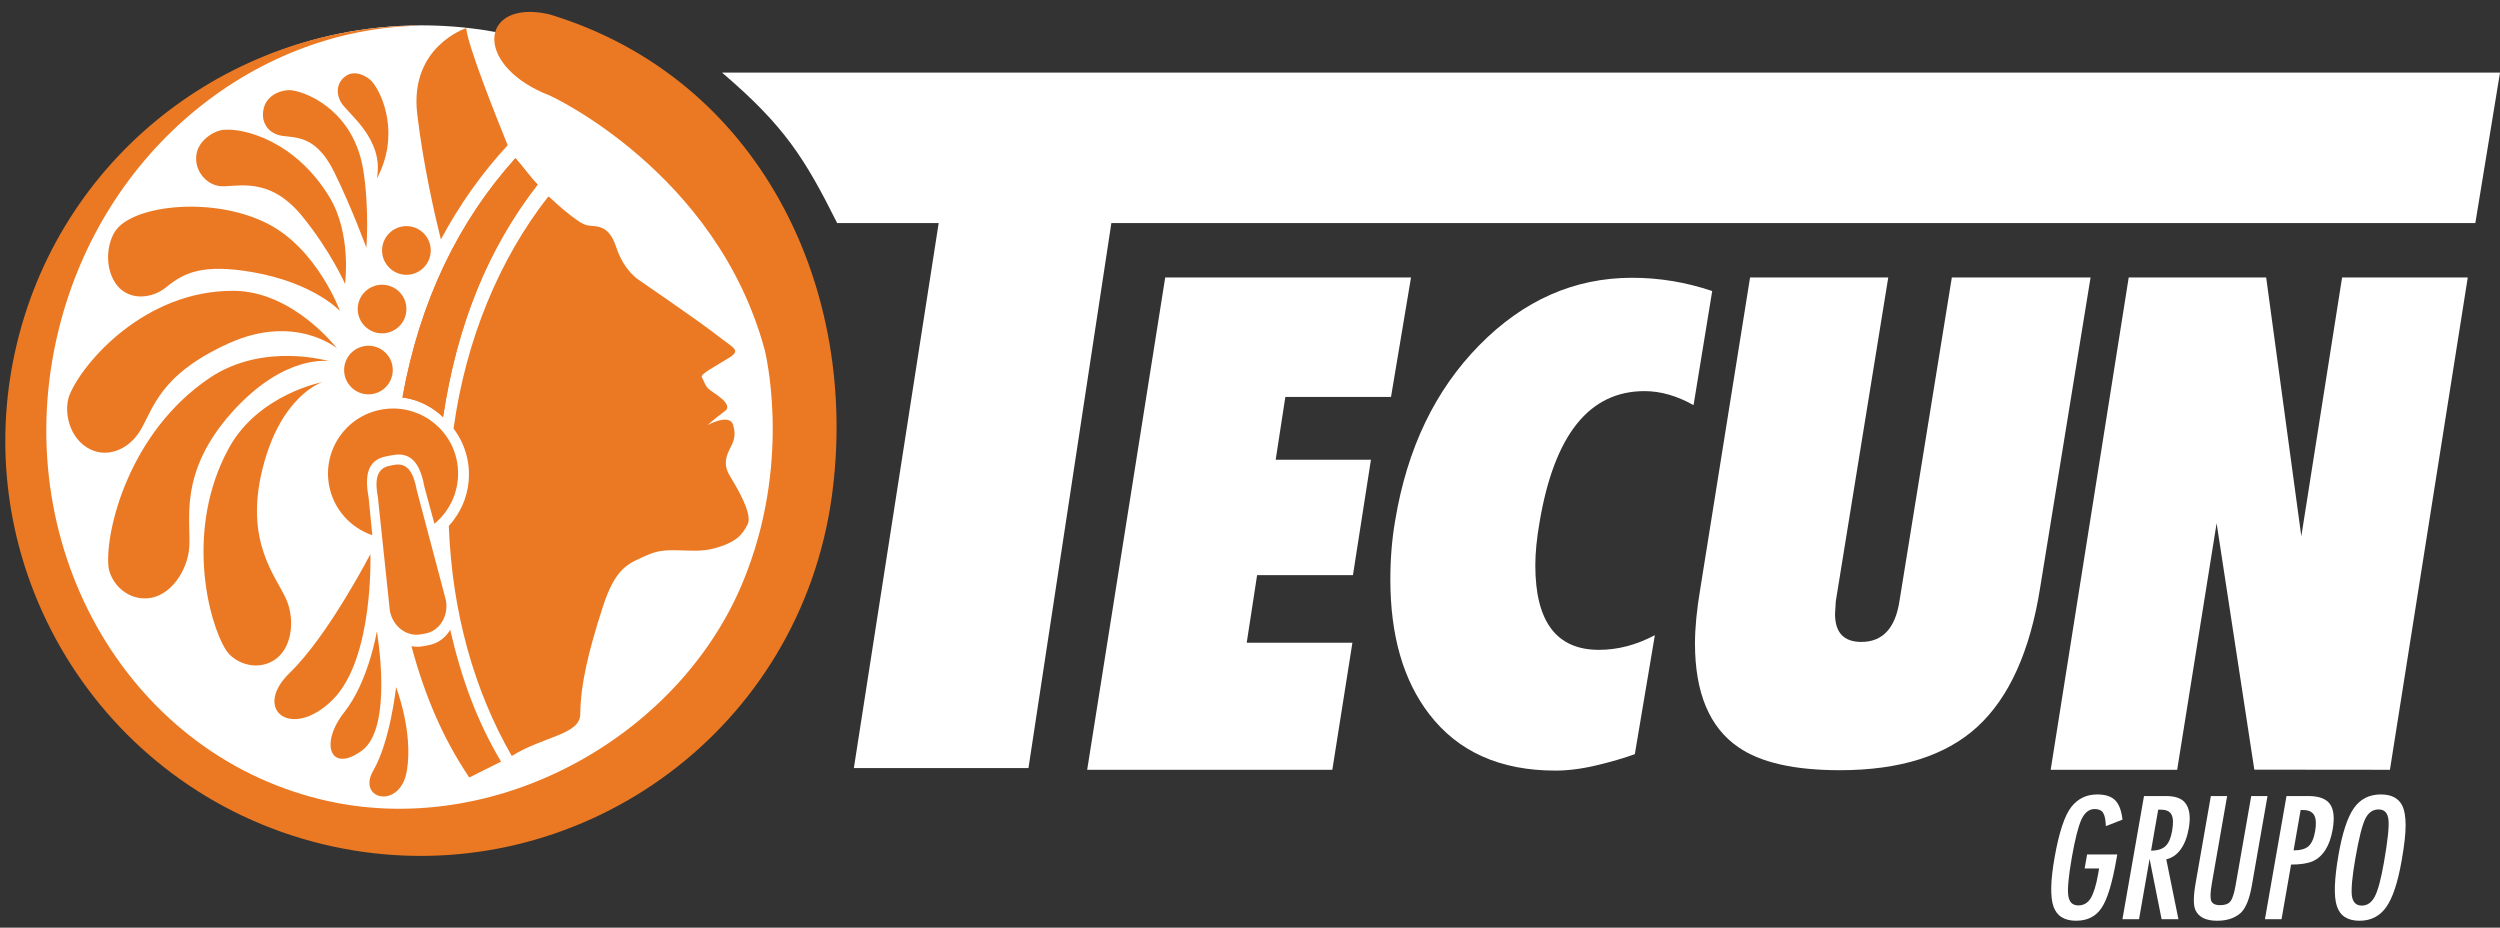 <?xml version="1.0" encoding="utf-8"?>
<!-- Generator: Adobe Illustrator 24.0.2, SVG Export Plug-In . SVG Version: 6.00 Build 0)  -->
<svg version="1.1" id="Layer_1" xmlns="http://www.w3.org/2000/svg" xmlns:xlink="http://www.w3.org/1999/xlink" x="0px" y="0px"
	 viewBox="0 0 477 177" enable-background="new 0 0 477 177" xml:space="preserve">
<rect x="0" y="0" width="477" height="177" fill="#333333" stroke="none"/>
<path fill="#FFFFFF" d="M158.122,82.524c0,42.909-34.78,77.689-77.686,77.689c-42.906,0-77.686-34.78-77.686-77.689
	c0-42.906,34.78-77.689,77.686-77.689C123.343,4.835,158.122,39.618,158.122,82.524"/>
<polyline fill="#FFFFFF" points="207.433,146.875 222.323,52.943 269.222,52.943 265.406,75.731 245.244,75.731 243.401,87.717 
	261.576,87.717 258.142,109.737 239.855,109.737 237.873,122.63 258.039,122.63 254.208,146.875 207.433,146.875 "/>
<path fill="#FFFFFF" d="M296.779,147.029c-10.541,0-18.584-3.593-24.1-10.798c-4.938-6.426-7.4-14.993-7.4-25.652
	c0-3.999,0.308-7.759,0.93-11.317c2.281-13.74,7.64-24.876,16.078-33.432C290.709,57.271,300.417,53,311.399,53
	c5.184,0,10.274,0.833,15.289,2.53l-3.558,21.771c-3.176-1.789-6.292-2.675-9.356-2.675c-10.546,0-17.218,8.339-20.024,25.006
	c-0.533,3.048-0.812,5.798-0.812,8.254c0,10.736,4.058,16.104,12.126,16.104c3.605,0,7.154-0.924,10.683-2.8l-3.822,22.699
	c-2.011,0.741-4.47,1.46-7.311,2.133C301.762,146.706,299.143,147.029,296.779,147.029"/>
<path fill="#FFFFFF" d="M324.44,112.173l9.474-59.232h26.366l-10.007,61.762l-0.148,2.432c0,3.567,1.677,5.344,5.018,5.344
	c4.041,0,6.47-2.583,7.27-7.756l9.998-61.783h26.47l-9.628,59.232c-1.911,12.075-5.904,20.892-11.918,26.449
	c-6.02,5.552-14.768,8.333-26.283,8.333c-8.701,0-15.132-1.46-19.372-4.39c-5.522-3.783-8.277-10.389-8.277-19.798
	C323.403,119.839,323.738,116.305,324.44,112.173"/>
<polyline fill="#FFFFFF" points="391.271,146.875 406.158,52.943 432.385,52.943 439.092,102.325 446.871,52.943 470.85,52.943 
	455.999,146.875 430.124,146.849 422.931,99.828 415.404,146.875 391.271,146.875 "/>
<path fill-rule="evenodd" clip-rule="evenodd" fill="#EB7923" d="M95.599,145.317c-4.542-7.64-7.504-15.63-9.699-25.16
	c-0.85,1.478-2.308,2.61-4.138,2.945l-1.046,0.199c-0.755,0.145-1.502,0.113-2.213-0.006c2.589,9.599,6.02,17.579,11.029,25.051
	C91.442,147.382,93.51,146.351,95.599,145.317"/>
<path fill-rule="evenodd" clip-rule="evenodd" fill="#EB7923" d="M77.625,147.089c1.265-7.451-2.053-15.989-2.053-15.989
	s-1.108,10.342-4.346,15.918C67.985,152.59,76.369,154.545,77.625,147.089"/>
<path fill-rule="evenodd" clip-rule="evenodd" fill="#EB7923" d="M69.055,143.211c6.064-4.429,2.847-22.761,2.847-22.761
	s-1.532,9.53-6.248,15.488C60.958,141.904,63.011,147.631,69.055,143.211"/>
<path fill-rule="evenodd" clip-rule="evenodd" fill="#EB7923" d="M104.738,2.711l-1.466-0.276
	c-11.906-1.692-12.546,10.363,1.695,15.823c0,0,31.693,14.516,40.915,48.413c0,0,5.169,19.976-3.339,42.355
	c-11.604,31.118-48.034,51.633-81.341,43.498c-37.476-9.139-59.896-49.204-50.046-89.462C19.602,28.402,49.218,4.918,81.192,4.9
	C45.138,4.412,12.201,28.772,3.29,65.294c-10.378,42.488,15.657,85.347,58.148,95.742c42.503,10.354,85.356-15.681,95.724-58.169
	c0.646-2.654,1.149-5.282,1.52-7.937C164.228,55.168,144.989,14.843,104.738,2.711"/>
<path fill-rule="evenodd" clip-rule="evenodd" fill="#EB7923" d="M73.747,87.056l1.241-0.231c3.902-0.708,5.297,2.311,6.026,6.212
	l1.875,6.897c3.363-2.776,5.146-7.234,4.317-11.826c-1.235-6.737-7.714-11.195-14.442-9.957c-6.749,1.235-11.213,7.708-9.975,14.46
	c0.853,4.577,4.124,8.1,8.248,9.51l-0.696-7.11C69.626,91.094,69.86,87.776,73.747,87.056"/>
<path fill-rule="evenodd" clip-rule="evenodd" fill="#EB7923" d="M80.3,121.027l0.859-0.148c2.717-0.492,4.473-3.345,3.922-6.343
	l-5.566-21.025c-0.563-2.989-1.558-5.321-4.287-4.811l-0.844,0.16c-2.714,0.498-2.835,3.022-2.284,6.017l2.284,21.638
	C74.932,119.517,77.578,121.54,80.3,121.027"/>
<path fill-rule="evenodd" clip-rule="evenodd" fill="#EB7923" d="M76.787,75.832c2.939,0.382,5.655,1.727,7.747,3.751
	c2.708-17.819,8.603-32.211,18.036-44.358c-1.555-1.623-2.811-3.481-4.236-5.036C87.624,42.112,80.17,57.114,76.787,75.832"/>
<path fill-rule="evenodd" clip-rule="evenodd" fill="#EB7923" d="M79.601,21.695c1.114,9.569,3.392,19.514,4.518,23.99
	c3.608-6.731,7.874-12.7,12.748-17.976c-2.26-5.572-7.599-18.933-7.916-22.343C88.951,5.366,78.12,8.852,79.601,21.695"/>
<path fill-rule="evenodd" clip-rule="evenodd" fill="#EB7923" d="M82.188,47.783c0-2.56-2.08-4.642-4.642-4.642
	c-2.56,0-4.648,2.083-4.648,4.642c0,2.563,2.089,4.651,4.648,4.651C80.108,52.434,82.188,50.345,82.188,47.783"/>
<path fill-rule="evenodd" clip-rule="evenodd" fill="#EB7923" d="M72.897,54.327c-2.557,0-4.645,2.071-4.645,4.633
	c0,2.569,2.089,4.645,4.645,4.645c2.572,0,4.648-2.077,4.648-4.645C77.545,56.398,75.469,54.327,72.897,54.327"/>
<path fill-rule="evenodd" clip-rule="evenodd" fill="#EB7923" d="M70.299,75.242c2.572,0,4.642-2.08,4.642-4.648
	c0-2.557-2.071-4.624-4.642-4.624c-2.554,0-4.642,2.068-4.642,4.624C65.657,73.162,67.745,75.242,70.299,75.242"/>
<path fill-rule="evenodd" clip-rule="evenodd" fill="#EB7923" d="M63.5,133.485c7.857-7.845,7.172-27.773,7.172-27.773
	s-8.025,15.544-15.346,22.619C47.977,135.407,55.646,141.332,63.5,133.485"/>
<path fill-rule="evenodd" clip-rule="evenodd" fill="#EB7923" d="M52.216,126.019c3.522-2.157,4.1-7.714,2.444-11.563
	c-1.893-4.438-8.168-11.017-4.503-25.279c3.552-13.9,11.37-16.276,11.37-16.276s-12.223,2.299-17.873,12.62
	c-8.443,15.47-3.922,33.165-0.536,38.507C44.611,126.354,48.688,128.158,52.216,126.019"/>
<path fill-rule="evenodd" clip-rule="evenodd" fill="#EB7923" d="M62.839,68.929c0,0-12.517-3.765-22.847,3.182
	c-15.426,10.41-19.869,29.157-19.318,35.805c0.237,2.9,3.161,6.565,7.486,6.239c4.337-0.308,7.602-5.238,7.942-9.643
	c0.397-5.072-2.219-14.264,8.162-25.854C54.396,67.371,62.839,68.929,62.839,68.929"/>
<path fill-rule="evenodd" clip-rule="evenodd" fill="#EB7923" d="M13.283,75.316c-1.099,2.675-0.391,7.658,3.202,9.998
	c3.591,2.349,7.981,0.587,10.224-3.078c2.574-4.216,3.623-10.745,17.061-16.786c12.576-5.623,20.524,1.007,20.524,1.007
	s-8.316-10.855-19.618-10.967C27.728,55.328,15.813,69.133,13.283,75.316"/>
<path fill-rule="evenodd" clip-rule="evenodd" fill="#EB7923" d="M42.54,24.785c-1.757,0.21-4.876,2.015-5.107,5.06
	c-0.228,2.93,2.068,5.487,4.693,5.682c3.063,0.204,9.184-2.047,15.503,5.685c5.534,6.796,8.2,12.952,8.2,12.952
	s1.321-9.498-2.983-16.584C56.402,26.936,46.51,24.334,42.54,24.785"/>
<path fill-rule="evenodd" clip-rule="evenodd" fill="#EB7923" d="M22.369,43.6c-1.73,1.97-2.666,6.719-0.444,10.28
	c2.234,3.522,6.84,3.318,9.785,0.921c3.383-2.773,6.977-4.515,16.466-2.877c11.811,2.062,16.694,7.421,16.694,7.421
	s-4.381-12.022-14.045-16.789C40.73,37.553,26.291,39.049,22.369,43.6"/>
<path fill-rule="evenodd" clip-rule="evenodd" fill="#EB7923" d="M55.667,17.227c-1.505-0.21-4.506,0.64-5.267,3.152
	c-0.738,2.441,0.353,4.604,2.583,5.336c2.539,0.859,6.92-0.785,10.807,7.16c3.413,6.971,6.112,14.398,6.112,14.398
	s0.592-7.261-0.575-14.738C67.588,21.55,59.145,17.71,55.667,17.227"/>
<path fill-rule="evenodd" clip-rule="evenodd" fill="#EB7923" d="M66.06,14.451c-1.724,1.114-2.077,3.205-0.998,5.063
	c1.209,2.13,8.313,6.98,6.834,14.573c4.408-8.218,1.206-15.941-0.823-18.418C70.204,14.6,67.816,13.269,66.06,14.451"/>
<path fill-rule="evenodd" clip-rule="evenodd" fill="#EB7923" d="M139.118,68.256c2.328-1.478,0.948-1.733-2.343-4.316
	c-3.282-2.583-14.91-10.543-14.91-10.543s-2.77-1.671-4.263-6.165c-1.467-4.473-3.65-3.934-5.531-4.233
	c-1.902-0.287-7.335-5.484-7.335-5.484l-0.216,0.101C95.371,49.32,88.909,64.622,86.536,81.777
	c2.107,2.779,3.235,6.331,2.877,10.093c-0.296,3.297-1.715,6.206-3.78,8.482c0.619,16.504,4.862,31.429,12.007,43.887
	c6.026-3.754,13.017-4.053,13.077-7.963c0.03-5.721,1.674-12.357,4.236-20.278c2.527-7.954,5.004-8.499,8.84-10.209
	c3.836-1.697,8.197,0,12.454-1.149c4.272-1.149,5.38-2.628,6.387-4.565c1.034-1.94-1.988-6.971-3.398-9.311
	c-1.431-2.337-0.447-4.174,0.05-5.199c0.483-1.022,1.286-2.163,0.607-4.465c-0.687-2.326-4.873,0-4.873,0s1.372-1.271,3.277-2.646
	c1.884-1.36-2.453-3.59-3.14-4.284c-0.666-0.655-0.895-1.626-1.259-2.201C133.525,71.382,136.772,69.75,139.118,68.256"/>
<path fill-rule="evenodd" clip-rule="evenodd" fill="#EB7923" d="M76.787,75.832c2.939,0.382,5.655,1.727,7.747,3.751
	c2.708-17.819,8.603-32.211,18.036-44.358c-1.555-1.623-2.811-3.481-4.236-5.036C87.624,42.112,80.17,57.114,76.787,75.832"/>
<path fill="#FFFFFF" d="M137.761,13.853c11.933,10.179,15.772,16.332,21.973,28.713H179.1l-16.184,103.978h33.316l15.814-103.978
	h260.247L477,13.853H137.761"/>
<path fill="#FFFFFF" d="M398.221,163.027h5.753l-0.16,0.915c-0.8,4.577-1.742,7.667-2.826,9.27
	c-1.078,1.644-2.705,2.465-4.873,2.465c-2.246,0-3.682-0.912-4.319-2.737c-0.622-1.828-0.557-4.897,0.198-9.21
	c0.862-4.933,1.955-8.215,3.277-9.85c1.241-1.532,2.874-2.299,4.891-2.299c1.544,0,2.681,0.37,3.416,1.111
	c0.741,0.752,1.203,1.985,1.392,3.7l-3.17,1.232c-0.027-0.619-0.08-1.141-0.169-1.558c-0.089-0.421-0.21-0.749-0.361-0.984
	c-0.302-0.477-0.838-0.717-1.612-0.717c-1.052,0-1.887,0.652-2.5,1.952c-0.625,1.36-1.244,3.798-1.86,7.32
	c-0.622,3.564-0.847,5.972-0.673,7.231c0.175,1.259,0.812,1.884,1.908,1.884c1.007,0,1.789-0.444,2.352-1.336
	c0.581-0.957,1.058-2.486,1.428-4.598l0.112-0.64l0.08-0.474h-2.755L398.221,163.027"/>
<path fill="#FFFFFF" d="M409.076,151.885h4.171c1.724,0,2.936,0.412,3.635,1.235c0.88,1.064,1.126,2.693,0.743,4.885
	c-0.296,1.683-0.812,3.037-1.555,4.056c-0.741,1.022-1.656,1.65-2.746,1.896l2.322,11.432h-3.211l-2.293-11.509l-2.014,11.509
	h-3.167L409.076,151.885 M410.421,162.298c1.23,0,2.145-0.284,2.752-0.853c0.607-0.569,1.025-1.529,1.262-2.877
	c0.13-0.732,0.184-1.357,0.169-1.872c-0.015-0.518-0.11-0.939-0.281-1.265c-0.169-0.326-0.421-0.563-0.759-0.714
	c-0.332-0.154-0.746-0.228-1.247-0.228h-0.533L410.421,162.298z"/>
<path fill="#FFFFFF" d="M421.832,151.885h3.105l-2.906,16.608c-0.296,1.697-0.341,2.823-0.136,3.38
	c0.219,0.557,0.788,0.835,1.712,0.835c0.924,0,1.576-0.243,1.955-0.729c0.391-0.498,0.72-1.508,0.987-3.031l2.986-17.064h3.105
	l-2.986,17.064c-0.447,2.557-1.141,4.29-2.08,5.193c-1.114,1.025-2.628,1.537-4.547,1.537c-2.109,0-3.481-0.661-4.112-1.979
	c-0.441-0.904-0.438-2.64,0.012-5.208L421.832,151.885"/>
<path fill="#FFFFFF" d="M436.263,151.885h4.171c2.009,0,3.383,0.507,4.118,1.523c0.732,1.025,0.907,2.648,0.518,4.87
	c-0.548,3.128-1.819,5.146-3.816,6.061c-0.998,0.412-2.367,0.622-4.115,0.622l-1.822,10.428h-3.167L436.263,151.885
	 M437.614,162.251c1.312,0,2.26-0.264,2.85-0.791c0.602-0.539,1.022-1.49,1.262-2.862c0.243-1.401,0.181-2.423-0.193-3.075
	c-0.376-0.649-1.084-0.972-2.127-0.972h-0.444L437.614,162.251z"/>
<path fill="#FFFFFF" d="M458.232,164.215c-0.726,4.153-1.703,7.101-2.933,8.846c-1.229,1.745-2.93,2.619-5.098,2.619
	c-2.284,0-3.73-0.939-4.334-2.817c-0.601-1.837-0.492-5.101,0.326-9.788c0.735-4.183,1.706-7.14,2.924-8.876
	c1.229-1.748,2.945-2.619,5.146-2.619c1.97,0,3.312,0.675,4.032,2.026c0.468,0.904,0.699,2.186,0.696,3.851
	C459.003,158.998,458.751,161.252,458.232,164.215 M454.855,164.55c0.711-4.068,1.001-6.766,0.868-8.1
	c-0.13-1.336-0.758-2.009-1.884-2.009c-1.126,0-1.985,0.616-2.574,1.843c-0.584,1.238-1.2,3.724-1.855,7.46
	c-0.601,3.439-0.826,5.824-0.675,7.155c0.178,1.259,0.809,1.887,1.896,1.887c1.064,0,1.896-0.587,2.5-1.766
	C453.73,169.852,454.304,167.699,454.855,164.55"/>
</svg>
